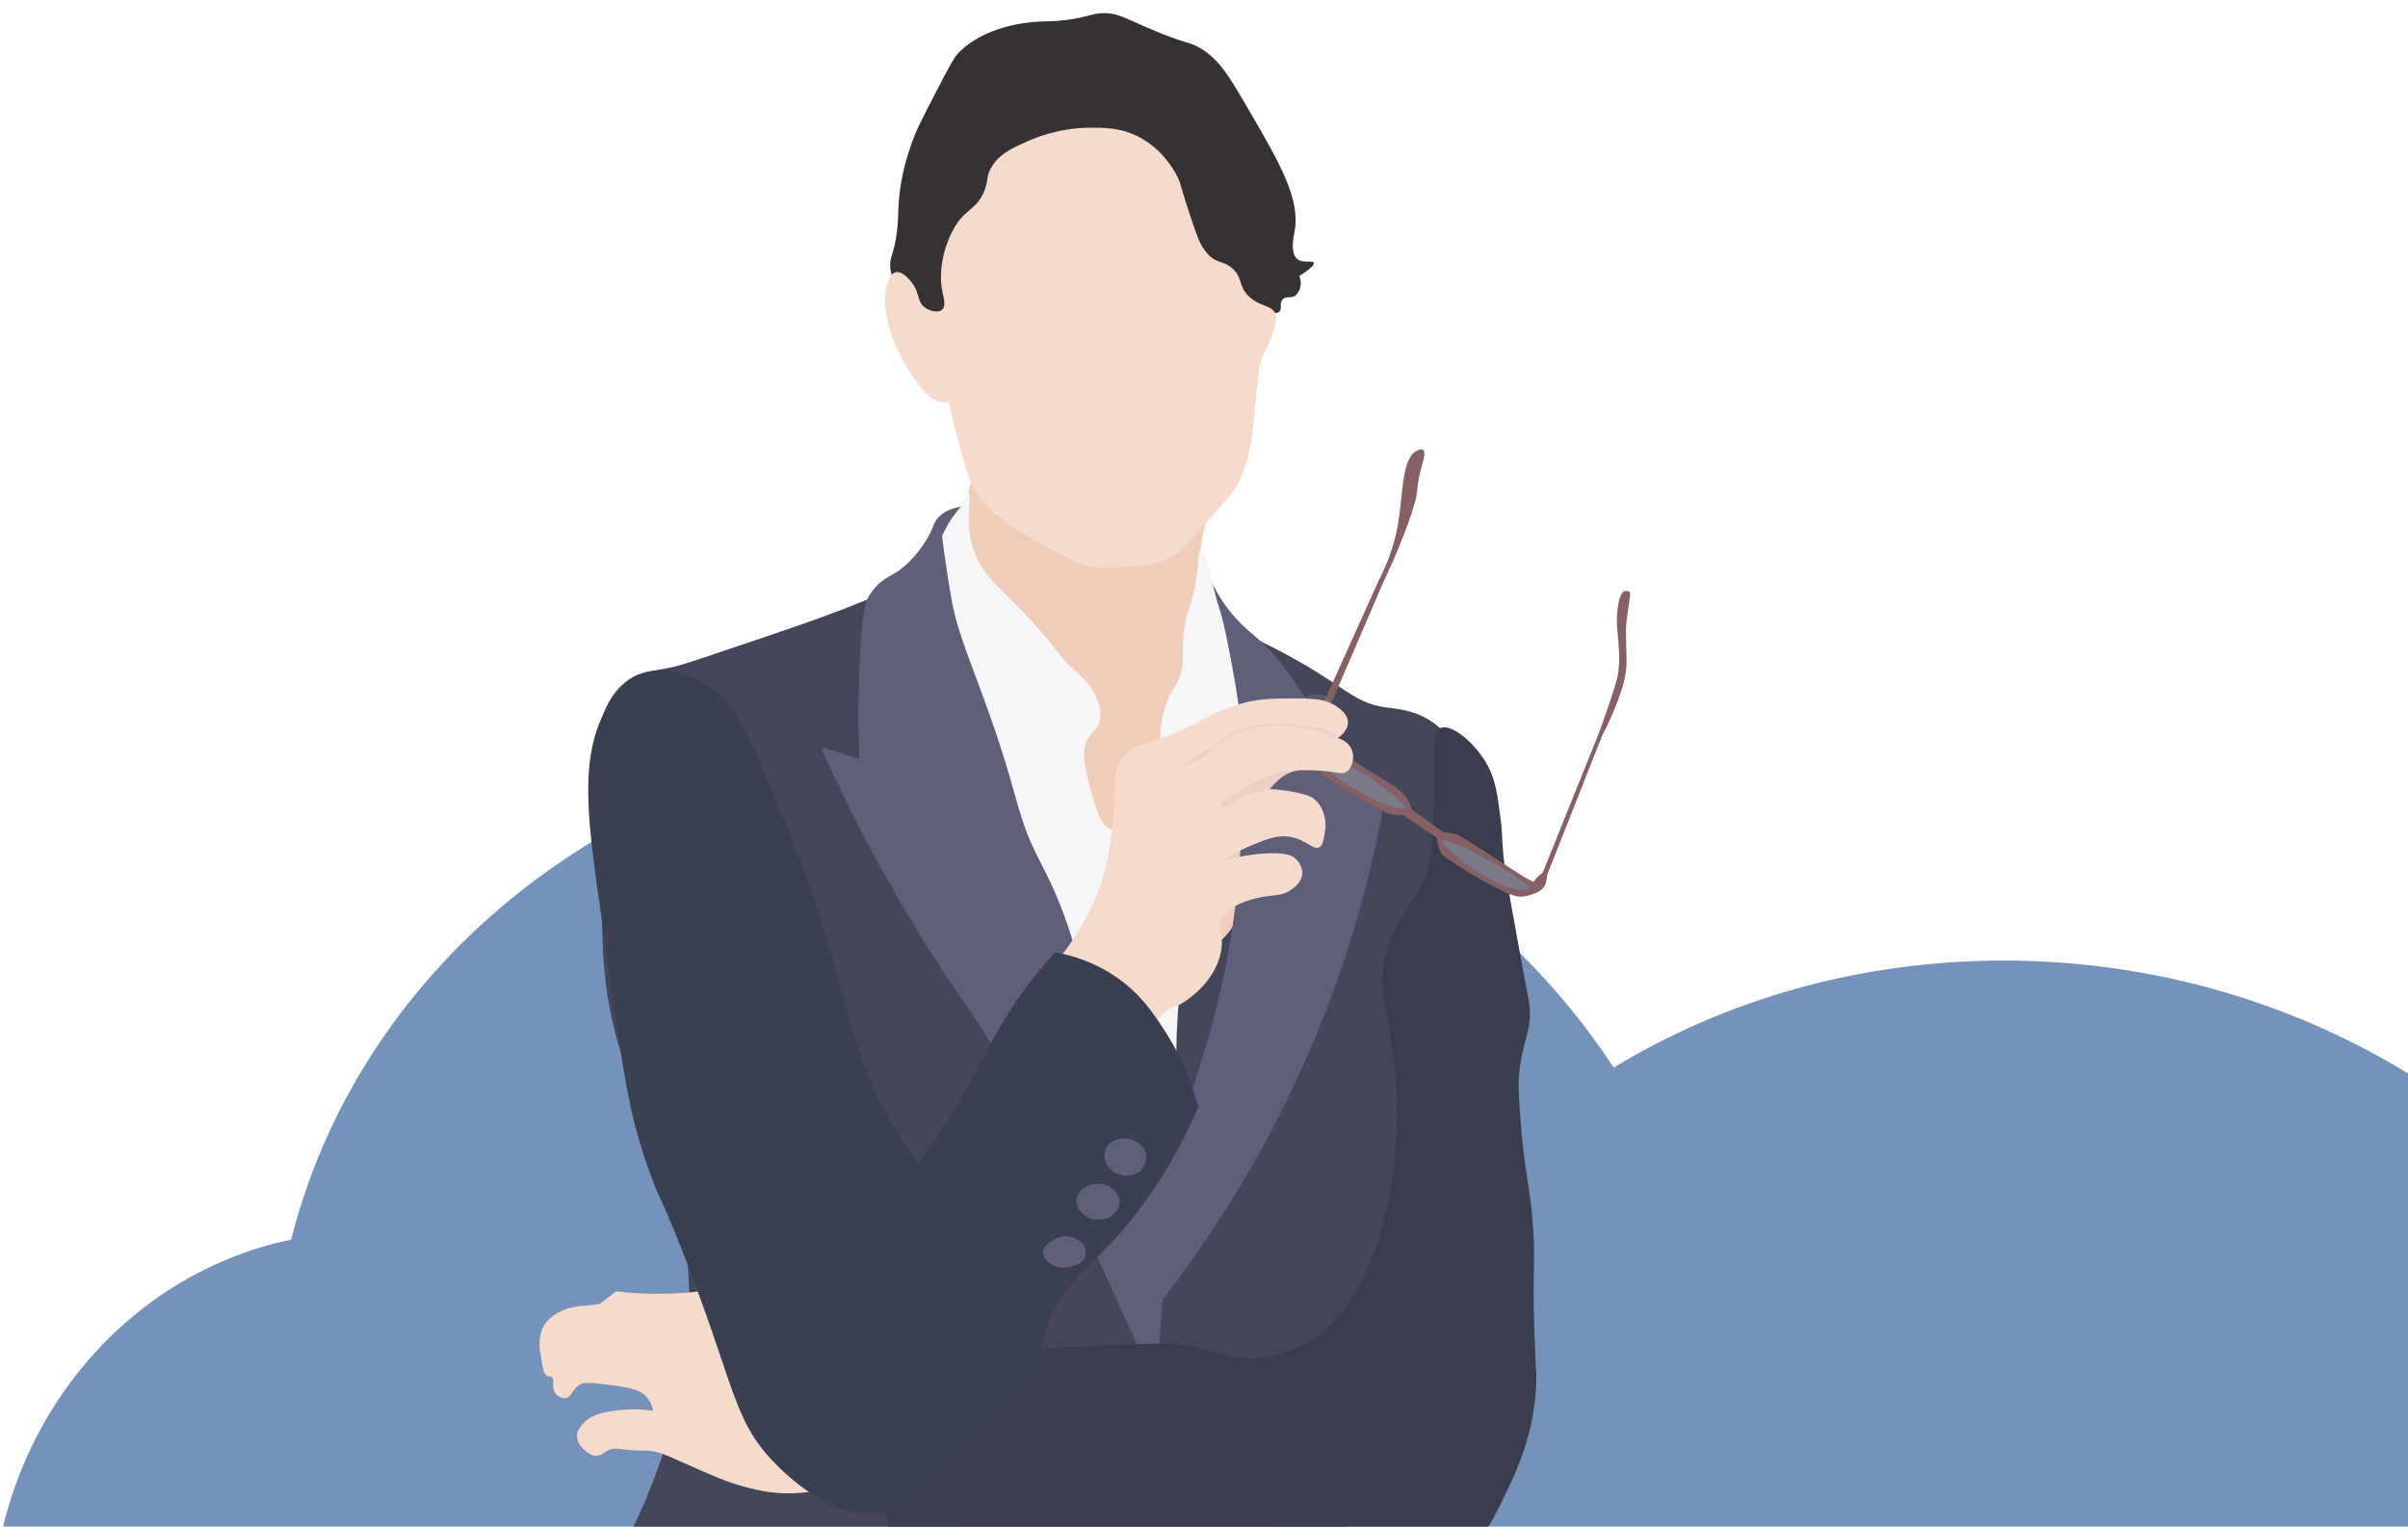 <?xml version="1.0" encoding="UTF-8" standalone="no"?>
<!-- Created with Inkscape (http://www.inkscape.org/) -->

<svg
   xmlns:dc="http://purl.org/dc/elements/1.1/"
   xmlns:cc="http://creativecommons.org/ns#"
   xmlns:rdf="http://www.w3.org/1999/02/22-rdf-syntax-ns#"
   xmlns:svg="http://www.w3.org/2000/svg"
   xmlns="http://www.w3.org/2000/svg"
   xmlns:xlink="http://www.w3.org/1999/xlink"
   xmlns:sodipodi="http://sodipodi.sourceforge.net/DTD/sodipodi-0.dtd"
   xmlns:inkscape="http://www.inkscape.org/namespaces/inkscape"
   width="325mm"
   height="206mm"
   viewBox="0 0 325 206"
   version="1.1"
   id="svg8"
   inkscape:version="0.92.5 (2060ec1f9f, 2020-04-08)"
   sodipodi:docname="iac_bank-employee_cta-price2.svg">
  <defs
     id="defs2">
    <clipPath
       id="SVGID_2_">
      <use
         height="100%"
         width="100%"
         y="0"
         x="0"
         xlink:href="#SVGID_1_"
         style="overflow:visible"
         id="use360" />
    </clipPath>
    <clipPath
       id="clipPath678">
      <use
         height="100%"
         width="100%"
         y="0"
         x="0"
         xlink:href="#SVGID_1_"
         style="overflow:visible"
         id="use676" />
    </clipPath>
    <clipPath
       id="clipPath682">
      <use
         height="100%"
         width="100%"
         y="0"
         x="0"
         xlink:href="#SVGID_1_"
         style="overflow:visible"
         id="use680" />
    </clipPath>
    <clipPath
       id="clipPath686">
      <use
         height="100%"
         width="100%"
         y="0"
         x="0"
         xlink:href="#SVGID_1_"
         style="overflow:visible"
         id="use684" />
    </clipPath>
    <clipPath
       id="clipPath690">
      <use
         height="100%"
         width="100%"
         y="0"
         x="0"
         xlink:href="#SVGID_1_"
         style="overflow:visible"
         id="use688" />
    </clipPath>
    <clipPath
       id="clipPath694">
      <use
         height="100%"
         width="100%"
         y="0"
         x="0"
         xlink:href="#SVGID_1_"
         style="overflow:visible"
         id="use692" />
    </clipPath>
    <clipPath
       id="clipPath698">
      <use
         height="100%"
         width="100%"
         y="0"
         x="0"
         xlink:href="#SVGID_1_"
         style="overflow:visible"
         id="use696" />
    </clipPath>
    <clipPath
       id="clipPath702">
      <use
         height="100%"
         width="100%"
         y="0"
         x="0"
         xlink:href="#SVGID_1_"
         style="overflow:visible"
         id="use700" />
    </clipPath>
    <clipPath
       id="clipPath706">
      <use
         height="100%"
         width="100%"
         y="0"
         x="0"
         xlink:href="#SVGID_1_"
         style="overflow:visible"
         id="use704" />
    </clipPath>
    <clipPath
       id="clipPath710">
      <use
         height="100%"
         width="100%"
         y="0"
         x="0"
         xlink:href="#SVGID_1_"
         style="overflow:visible"
         id="use708" />
    </clipPath>
    <clipPath
       id="clipPath714">
      <use
         height="100%"
         width="100%"
         y="0"
         x="0"
         xlink:href="#SVGID_1_"
         style="overflow:visible"
         id="use712" />
    </clipPath>
    <clipPath
       id="clipPath718">
      <use
         height="100%"
         width="100%"
         y="0"
         x="0"
         xlink:href="#SVGID_1_"
         style="overflow:visible"
         id="use716" />
    </clipPath>
    <clipPath
       id="clipPath722">
      <use
         height="100%"
         width="100%"
         y="0"
         x="0"
         xlink:href="#SVGID_1_"
         style="overflow:visible"
         id="use720" />
    </clipPath>
    <clipPath
       id="clipPath726">
      <use
         height="100%"
         width="100%"
         y="0"
         x="0"
         xlink:href="#SVGID_1_"
         style="overflow:visible"
         id="use724" />
    </clipPath>
    <clipPath
       id="clipPath730">
      <use
         height="100%"
         width="100%"
         y="0"
         x="0"
         xlink:href="#SVGID_1_"
         style="overflow:visible"
         id="use728" />
    </clipPath>
    <clipPath
       id="clipPath734">
      <use
         height="100%"
         width="100%"
         y="0"
         x="0"
         xlink:href="#SVGID_1_"
         style="overflow:visible"
         id="use732" />
    </clipPath>
    <clipPath
       id="clipPath738">
      <use
         height="100%"
         width="100%"
         y="0"
         x="0"
         xlink:href="#SVGID_1_"
         style="overflow:visible"
         id="use736" />
    </clipPath>
    <clipPath
       id="clipPath742">
      <use
         height="100%"
         width="100%"
         y="0"
         x="0"
         xlink:href="#SVGID_1_"
         style="overflow:visible"
         id="use740" />
    </clipPath>
    <clipPath
       id="clipPath746">
      <use
         height="100%"
         width="100%"
         y="0"
         x="0"
         xlink:href="#SVGID_1_"
         style="overflow:visible"
         id="use744" />
    </clipPath>
    <clipPath
       id="clipPath750">
      <use
         height="100%"
         width="100%"
         y="0"
         x="0"
         xlink:href="#SVGID_1_"
         style="overflow:visible"
         id="use748" />
    </clipPath>
    <clipPath
       id="clipPath754">
      <use
         height="100%"
         width="100%"
         y="0"
         x="0"
         xlink:href="#SVGID_1_"
         style="overflow:visible"
         id="use752" />
    </clipPath>
    <clipPath
       id="clipPath758">
      <use
         height="100%"
         width="100%"
         y="0"
         x="0"
         xlink:href="#SVGID_1_"
         style="overflow:visible"
         id="use756" />
    </clipPath>
    <clipPath
       id="clipPath762">
      <use
         height="100%"
         width="100%"
         y="0"
         x="0"
         xlink:href="#SVGID_1_"
         style="overflow:visible"
         id="use760" />
    </clipPath>
    <clipPath
       id="clipPath766">
      <use
         height="100%"
         width="100%"
         y="0"
         x="0"
         xlink:href="#SVGID_1_"
         style="overflow:visible"
         id="use764" />
    </clipPath>
    <clipPath
       id="clipPath770">
      <use
         height="100%"
         width="100%"
         y="0"
         x="0"
         xlink:href="#SVGID_1_"
         style="overflow:visible"
         id="use768" />
    </clipPath>
    <clipPath
       id="clipPath774">
      <use
         height="100%"
         width="100%"
         y="0"
         x="0"
         xlink:href="#SVGID_1_"
         style="overflow:visible"
         id="use772" />
    </clipPath>
    <clipPath
       id="clipPath778">
      <use
         height="100%"
         width="100%"
         y="0"
         x="0"
         xlink:href="#SVGID_1_"
         style="overflow:visible"
         id="use776" />
    </clipPath>
    <clipPath
       id="clipPath782">
      <use
         height="100%"
         width="100%"
         y="0"
         x="0"
         xlink:href="#SVGID_1_"
         style="overflow:visible"
         id="use780" />
    </clipPath>
    <clipPath
       id="clipPath786">
      <use
         height="100%"
         width="100%"
         y="0"
         x="0"
         xlink:href="#SVGID_1_"
         style="overflow:visible"
         id="use784" />
    </clipPath>
    <clipPath
       id="clipPath790">
      <use
         height="100%"
         width="100%"
         y="0"
         x="0"
         xlink:href="#SVGID_1_"
         style="overflow:visible"
         id="use788" />
    </clipPath>
    <clipPath
       id="clipPath794">
      <use
         height="100%"
         width="100%"
         y="0"
         x="0"
         xlink:href="#SVGID_1_"
         style="overflow:visible"
         id="use792" />
    </clipPath>
    <clipPath
       id="clipPath798">
      <use
         height="100%"
         width="100%"
         y="0"
         x="0"
         xlink:href="#SVGID_1_"
         style="overflow:visible"
         id="use796" />
    </clipPath>
    <clipPath
       id="clipPath802">
      <use
         height="100%"
         width="100%"
         y="0"
         x="0"
         xlink:href="#SVGID_1_"
         style="overflow:visible"
         id="use800" />
    </clipPath>
    <clipPath
       id="clipPath806">
      <use
         height="100%"
         width="100%"
         y="0"
         x="0"
         xlink:href="#SVGID_1_"
         style="overflow:visible"
         id="use804" />
    </clipPath>
    <clipPath
       id="clipPath810">
      <use
         height="100%"
         width="100%"
         y="0"
         x="0"
         xlink:href="#SVGID_1_"
         style="overflow:visible"
         id="use808" />
    </clipPath>
    <clipPath
       id="clipPath814">
      <use
         height="100%"
         width="100%"
         y="0"
         x="0"
         xlink:href="#SVGID_1_"
         style="overflow:visible"
         id="use812" />
    </clipPath>
    <clipPath
       id="clipPath818">
      <use
         height="100%"
         width="100%"
         y="0"
         x="0"
         xlink:href="#SVGID_1_"
         style="overflow:visible"
         id="use816" />
    </clipPath>
    <clipPath
       id="clipPath822">
      <use
         height="100%"
         width="100%"
         y="0"
         x="0"
         xlink:href="#SVGID_1_"
         style="overflow:visible"
         id="use820" />
    </clipPath>
    <clipPath
       id="clipPath826">
      <use
         height="100%"
         width="100%"
         y="0"
         x="0"
         xlink:href="#SVGID_1_"
         style="overflow:visible"
         id="use824" />
    </clipPath>
    <clipPath
       id="clipPath830">
      <use
         height="100%"
         width="100%"
         y="0"
         x="0"
         xlink:href="#SVGID_1_"
         style="overflow:visible"
         id="use828" />
    </clipPath>
    <clipPath
       id="clipPath834">
      <use
         height="100%"
         width="100%"
         y="0"
         x="0"
         xlink:href="#SVGID_1_"
         style="overflow:visible"
         id="use832" />
    </clipPath>
    <clipPath
       id="clipPath838">
      <use
         height="100%"
         width="100%"
         y="0"
         x="0"
         xlink:href="#SVGID_1_"
         style="overflow:visible"
         id="use836" />
    </clipPath>
    <clipPath
       id="clipPath842">
      <use
         height="100%"
         width="100%"
         y="0"
         x="0"
         xlink:href="#SVGID_1_"
         style="overflow:visible"
         id="use840" />
    </clipPath>
    <clipPath
       id="clipPath846">
      <use
         height="100%"
         width="100%"
         y="0"
         x="0"
         xlink:href="#SVGID_1_"
         style="overflow:visible"
         id="use844" />
    </clipPath>
    <clipPath
       id="clipPath850">
      <use
         height="100%"
         width="100%"
         y="0"
         x="0"
         xlink:href="#SVGID_1_"
         style="overflow:visible"
         id="use848" />
    </clipPath>
    <clipPath
       id="clipPath854">
      <use
         height="100%"
         width="100%"
         y="0"
         x="0"
         xlink:href="#SVGID_1_"
         style="overflow:visible"
         id="use852" />
    </clipPath>
    <clipPath
       id="clipPath858">
      <use
         height="100%"
         width="100%"
         y="0"
         x="0"
         xlink:href="#SVGID_1_"
         style="overflow:visible"
         id="use856" />
    </clipPath>
    <clipPath
       id="clipPath862">
      <use
         height="100%"
         width="100%"
         y="0"
         x="0"
         xlink:href="#SVGID_1_"
         style="overflow:visible"
         id="use860" />
    </clipPath>
    <clipPath
       id="clipPath866">
      <use
         height="100%"
         width="100%"
         y="0"
         x="0"
         xlink:href="#SVGID_1_"
         style="overflow:visible"
         id="use864" />
    </clipPath>
    <clipPath
       id="clipPath870">
      <use
         height="100%"
         width="100%"
         y="0"
         x="0"
         xlink:href="#SVGID_1_"
         style="overflow:visible"
         id="use868" />
    </clipPath>
    <clipPath
       id="clipPath874">
      <use
         height="100%"
         width="100%"
         y="0"
         x="0"
         xlink:href="#SVGID_1_"
         style="overflow:visible"
         id="use872" />
    </clipPath>
    <clipPath
       id="clipPath878">
      <use
         height="100%"
         width="100%"
         y="0"
         x="0"
         xlink:href="#SVGID_1_"
         style="overflow:visible"
         id="use876" />
    </clipPath>
    <clipPath
       id="clipPath882">
      <use
         height="100%"
         width="100%"
         y="0"
         x="0"
         xlink:href="#SVGID_1_"
         style="overflow:visible"
         id="use880" />
    </clipPath>
    <clipPath
       id="clipPath886">
      <use
         height="100%"
         width="100%"
         y="0"
         x="0"
         xlink:href="#SVGID_1_"
         style="overflow:visible"
         id="use884" />
    </clipPath>
    <clipPath
       id="clipPath890">
      <use
         height="100%"
         width="100%"
         y="0"
         x="0"
         xlink:href="#SVGID_1_"
         style="overflow:visible"
         id="use888" />
    </clipPath>
    <clipPath
       id="clipPath894">
      <use
         height="100%"
         width="100%"
         y="0"
         x="0"
         xlink:href="#SVGID_1_"
         style="overflow:visible"
         id="use892" />
    </clipPath>
    <clipPath
       id="clipPath898">
      <use
         height="100%"
         width="100%"
         y="0"
         x="0"
         xlink:href="#SVGID_1_"
         style="overflow:visible"
         id="use896" />
    </clipPath>
    <clipPath
       id="clipPath902">
      <use
         height="100%"
         width="100%"
         y="0"
         x="0"
         xlink:href="#SVGID_1_"
         style="overflow:visible"
         id="use900" />
    </clipPath>
    <clipPath
       id="clipPath906">
      <use
         height="100%"
         width="100%"
         y="0"
         x="0"
         xlink:href="#SVGID_1_"
         style="overflow:visible"
         id="use904" />
    </clipPath>
    <clipPath
       id="clipPath910">
      <use
         height="100%"
         width="100%"
         y="0"
         x="0"
         xlink:href="#SVGID_1_"
         style="overflow:visible"
         id="use908" />
    </clipPath>
    <clipPath
       id="clipPath914">
      <use
         height="100%"
         width="100%"
         y="0"
         x="0"
         xlink:href="#SVGID_1_"
         style="overflow:visible"
         id="use912" />
    </clipPath>
    <clipPath
       id="clipPath918">
      <use
         height="100%"
         width="100%"
         y="0"
         x="0"
         xlink:href="#SVGID_1_"
         style="overflow:visible"
         id="use916" />
    </clipPath>
    <clipPath
       id="clipPath922">
      <use
         height="100%"
         width="100%"
         y="0"
         x="0"
         xlink:href="#SVGID_1_"
         style="overflow:visible"
         id="use920" />
    </clipPath>
    <clipPath
       id="clipPath926">
      <use
         height="100%"
         width="100%"
         y="0"
         x="0"
         xlink:href="#SVGID_1_"
         style="overflow:visible"
         id="use924" />
    </clipPath>
    <clipPath
       id="clipPath930">
      <use
         height="100%"
         width="100%"
         y="0"
         x="0"
         xlink:href="#SVGID_1_"
         style="overflow:visible"
         id="use928" />
    </clipPath>
    <clipPath
       id="clipPath934">
      <use
         height="100%"
         width="100%"
         y="0"
         x="0"
         xlink:href="#SVGID_1_"
         style="overflow:visible"
         id="use932" />
    </clipPath>
    <clipPath
       id="clipPath938">
      <use
         height="100%"
         width="100%"
         y="0"
         x="0"
         xlink:href="#SVGID_1_"
         style="overflow:visible"
         id="use936" />
    </clipPath>
    <clipPath
       id="clipPath942">
      <use
         height="100%"
         width="100%"
         y="0"
         x="0"
         xlink:href="#SVGID_1_"
         style="overflow:visible"
         id="use940" />
    </clipPath>
    <clipPath
       id="clipPath946">
      <use
         height="100%"
         width="100%"
         y="0"
         x="0"
         xlink:href="#SVGID_1_"
         style="overflow:visible"
         id="use944" />
    </clipPath>
    <clipPath
       id="clipPath950">
      <use
         height="100%"
         width="100%"
         y="0"
         x="0"
         xlink:href="#SVGID_1_"
         style="overflow:visible"
         id="use948" />
    </clipPath>
    <clipPath
       id="clipPath954">
      <use
         height="100%"
         width="100%"
         y="0"
         x="0"
         xlink:href="#SVGID_1_"
         style="overflow:visible"
         id="use952" />
    </clipPath>
    <clipPath
       id="clipPath958">
      <use
         height="100%"
         width="100%"
         y="0"
         x="0"
         xlink:href="#SVGID_1_"
         style="overflow:visible"
         id="use956" />
    </clipPath>
    <clipPath
       id="clipPath962">
      <use
         height="100%"
         width="100%"
         y="0"
         x="0"
         xlink:href="#SVGID_1_"
         style="overflow:visible"
         id="use960" />
    </clipPath>
    <clipPath
       id="clipPath966">
      <use
         height="100%"
         width="100%"
         y="0"
         x="0"
         xlink:href="#SVGID_1_"
         style="overflow:visible"
         id="use964" />
    </clipPath>
    <clipPath
       id="clipPath970">
      <use
         height="100%"
         width="100%"
         y="0"
         x="0"
         xlink:href="#SVGID_1_"
         style="overflow:visible"
         id="use968" />
    </clipPath>
    <clipPath
       id="clipPath974">
      <use
         height="100%"
         width="100%"
         y="0"
         x="0"
         xlink:href="#SVGID_1_"
         style="overflow:visible"
         id="use972" />
    </clipPath>
    <clipPath
       id="clipPath978">
      <use
         height="100%"
         width="100%"
         y="0"
         x="0"
         xlink:href="#SVGID_1_"
         style="overflow:visible"
         id="use976" />
    </clipPath>
    <clipPath
       id="clipPath982">
      <use
         height="100%"
         width="100%"
         y="0"
         x="0"
         xlink:href="#SVGID_1_"
         style="overflow:visible"
         id="use980" />
    </clipPath>
    <clipPath
       id="clipPath986">
      <use
         height="100%"
         width="100%"
         y="0"
         x="0"
         xlink:href="#SVGID_1_"
         style="overflow:visible"
         id="use984" />
    </clipPath>
    <clipPath
       id="clipPath990">
      <use
         height="100%"
         width="100%"
         y="0"
         x="0"
         xlink:href="#SVGID_1_"
         style="overflow:visible"
         id="use988" />
    </clipPath>
    <clipPath
       id="clipPath994">
      <use
         height="100%"
         width="100%"
         y="0"
         x="0"
         xlink:href="#SVGID_1_"
         style="overflow:visible"
         id="use992" />
    </clipPath>
    <clipPath
       id="clipPath998">
      <use
         height="100%"
         width="100%"
         y="0"
         x="0"
         xlink:href="#SVGID_1_"
         style="overflow:visible"
         id="use996" />
    </clipPath>
    <clipPath
       id="clipPath1002">
      <use
         height="100%"
         width="100%"
         y="0"
         x="0"
         xlink:href="#SVGID_1_"
         style="overflow:visible"
         id="use1000" />
    </clipPath>
    <clipPath
       id="clipPath1006">
      <use
         height="100%"
         width="100%"
         y="0"
         x="0"
         xlink:href="#SVGID_1_"
         style="overflow:visible"
         id="use1004" />
    </clipPath>
    <clipPath
       id="clipPath1010">
      <use
         height="100%"
         width="100%"
         y="0"
         x="0"
         xlink:href="#SVGID_1_"
         style="overflow:visible"
         id="use1008" />
    </clipPath>
    <clipPath
       id="clipPath1014">
      <use
         height="100%"
         width="100%"
         y="0"
         x="0"
         xlink:href="#SVGID_1_"
         style="overflow:visible"
         id="use1012" />
    </clipPath>
    <clipPath
       id="clipPath1018">
      <use
         height="100%"
         width="100%"
         y="0"
         x="0"
         xlink:href="#SVGID_1_"
         style="overflow:visible"
         id="use1016" />
    </clipPath>
    <clipPath
       id="clipPath1022">
      <use
         height="100%"
         width="100%"
         y="0"
         x="0"
         xlink:href="#SVGID_1_"
         style="overflow:visible"
         id="use1020" />
    </clipPath>
    <clipPath
       id="clipPath1026">
      <use
         height="100%"
         width="100%"
         y="0"
         x="0"
         xlink:href="#SVGID_1_"
         style="overflow:visible"
         id="use1024" />
    </clipPath>
    <clipPath
       id="clipPath1030">
      <use
         height="100%"
         width="100%"
         y="0"
         x="0"
         xlink:href="#SVGID_1_"
         style="overflow:visible"
         id="use1028" />
    </clipPath>
    <clipPath
       id="clipPath1034">
      <use
         height="100%"
         width="100%"
         y="0"
         x="0"
         xlink:href="#SVGID_1_"
         style="overflow:visible"
         id="use1032" />
    </clipPath>
    <clipPath
       id="clipPath1038">
      <use
         height="100%"
         width="100%"
         y="0"
         x="0"
         xlink:href="#SVGID_1_"
         style="overflow:visible"
         id="use1036" />
    </clipPath>
    <clipPath
       id="clipPath1042">
      <use
         height="100%"
         width="100%"
         y="0"
         x="0"
         xlink:href="#SVGID_1_"
         style="overflow:visible"
         id="use1040" />
    </clipPath>
    <clipPath
       id="clipPath1046">
      <use
         height="100%"
         width="100%"
         y="0"
         x="0"
         xlink:href="#SVGID_1_"
         style="overflow:visible"
         id="use1044" />
    </clipPath>
    <clipPath
       id="clipPath1050">
      <use
         height="100%"
         width="100%"
         y="0"
         x="0"
         xlink:href="#SVGID_1_"
         style="overflow:visible"
         id="use1048" />
    </clipPath>
    <clipPath
       id="clipPath1054">
      <use
         height="100%"
         width="100%"
         y="0"
         x="0"
         xlink:href="#SVGID_1_"
         style="overflow:visible"
         id="use1052" />
    </clipPath>
    <clipPath
       id="clipPath1058">
      <use
         height="100%"
         width="100%"
         y="0"
         x="0"
         xlink:href="#SVGID_1_"
         style="overflow:visible"
         id="use1056" />
    </clipPath>
    <clipPath
       id="clipPath1062">
      <use
         height="100%"
         width="100%"
         y="0"
         x="0"
         xlink:href="#SVGID_1_"
         style="overflow:visible"
         id="use1060" />
    </clipPath>
    <clipPath
       id="clipPath1066">
      <use
         height="100%"
         width="100%"
         y="0"
         x="0"
         xlink:href="#SVGID_1_"
         style="overflow:visible"
         id="use1064" />
    </clipPath>
    <clipPath
       id="clipPath1070">
      <use
         height="100%"
         width="100%"
         y="0"
         x="0"
         xlink:href="#SVGID_1_"
         style="overflow:visible"
         id="use1068" />
    </clipPath>
    <rect
       y="0"
       x="0"
       id="SVGID_1_"
       width="1443"
       height="315.173" />
    <clipPath
       id="SVGID_2_-3">
      <use
         xlink:href="#SVGID_1_-3"
         style="overflow:visible"
         id="use360-6"
         x="0"
         y="0"
         width="100%"
         height="100%" />
    </clipPath>
    <clipPath
       id="clipPath1973">
      <use
         xlink:href="#SVGID_1_-3"
         style="overflow:visible"
         id="use1971"
         x="0"
         y="0"
         width="100%"
         height="100%" />
    </clipPath>
    <clipPath
       id="clipPath1977">
      <use
         xlink:href="#SVGID_1_-3"
         style="overflow:visible"
         id="use1975"
         x="0"
         y="0"
         width="100%"
         height="100%" />
    </clipPath>
    <clipPath
       id="clipPath1981">
      <use
         xlink:href="#SVGID_1_-3"
         style="overflow:visible"
         id="use1979"
         x="0"
         y="0"
         width="100%"
         height="100%" />
    </clipPath>
    <clipPath
       id="clipPath1985">
      <use
         xlink:href="#SVGID_1_-3"
         style="overflow:visible"
         id="use1983"
         x="0"
         y="0"
         width="100%"
         height="100%" />
    </clipPath>
    <clipPath
       id="clipPath1989">
      <use
         xlink:href="#SVGID_1_-3"
         style="overflow:visible"
         id="use1987"
         x="0"
         y="0"
         width="100%"
         height="100%" />
    </clipPath>
    <clipPath
       id="clipPath1993">
      <use
         xlink:href="#SVGID_1_-3"
         style="overflow:visible"
         id="use1991"
         x="0"
         y="0"
         width="100%"
         height="100%" />
    </clipPath>
    <clipPath
       id="clipPath1997">
      <use
         xlink:href="#SVGID_1_-3"
         style="overflow:visible"
         id="use1995"
         x="0"
         y="0"
         width="100%"
         height="100%" />
    </clipPath>
    <clipPath
       id="clipPath2001">
      <use
         xlink:href="#SVGID_1_-3"
         style="overflow:visible"
         id="use1999"
         x="0"
         y="0"
         width="100%"
         height="100%" />
    </clipPath>
    <clipPath
       id="clipPath2005">
      <use
         xlink:href="#SVGID_1_-3"
         style="overflow:visible"
         id="use2003"
         x="0"
         y="0"
         width="100%"
         height="100%" />
    </clipPath>
    <clipPath
       id="clipPath2009">
      <use
         xlink:href="#SVGID_1_-3"
         style="overflow:visible"
         id="use2007"
         x="0"
         y="0"
         width="100%"
         height="100%" />
    </clipPath>
    <clipPath
       id="clipPath2013">
      <use
         xlink:href="#SVGID_1_-3"
         style="overflow:visible"
         id="use2011"
         x="0"
         y="0"
         width="100%"
         height="100%" />
    </clipPath>
    <clipPath
       id="clipPath2017">
      <use
         xlink:href="#SVGID_1_-3"
         style="overflow:visible"
         id="use2015"
         x="0"
         y="0"
         width="100%"
         height="100%" />
    </clipPath>
    <clipPath
       id="clipPath2021">
      <use
         xlink:href="#SVGID_1_-3"
         style="overflow:visible"
         id="use2019"
         x="0"
         y="0"
         width="100%"
         height="100%" />
    </clipPath>
    <clipPath
       id="clipPath2025">
      <use
         xlink:href="#SVGID_1_-3"
         style="overflow:visible"
         id="use2023"
         x="0"
         y="0"
         width="100%"
         height="100%" />
    </clipPath>
    <clipPath
       id="clipPath2029">
      <use
         xlink:href="#SVGID_1_-3"
         style="overflow:visible"
         id="use2027"
         x="0"
         y="0"
         width="100%"
         height="100%" />
    </clipPath>
    <clipPath
       id="clipPath2033">
      <use
         xlink:href="#SVGID_1_-3"
         style="overflow:visible"
         id="use2031"
         x="0"
         y="0"
         width="100%"
         height="100%" />
    </clipPath>
    <clipPath
       id="clipPath2037">
      <use
         xlink:href="#SVGID_1_-3"
         style="overflow:visible"
         id="use2035"
         x="0"
         y="0"
         width="100%"
         height="100%" />
    </clipPath>
    <clipPath
       id="clipPath2041">
      <use
         xlink:href="#SVGID_1_-3"
         style="overflow:visible"
         id="use2039"
         x="0"
         y="0"
         width="100%"
         height="100%" />
    </clipPath>
    <clipPath
       id="clipPath2045">
      <use
         xlink:href="#SVGID_1_-3"
         style="overflow:visible"
         id="use2043"
         x="0"
         y="0"
         width="100%"
         height="100%" />
    </clipPath>
    <clipPath
       id="clipPath2049">
      <use
         xlink:href="#SVGID_1_-3"
         style="overflow:visible"
         id="use2047"
         x="0"
         y="0"
         width="100%"
         height="100%" />
    </clipPath>
    <clipPath
       id="clipPath2053">
      <use
         xlink:href="#SVGID_1_-3"
         style="overflow:visible"
         id="use2051"
         x="0"
         y="0"
         width="100%"
         height="100%" />
    </clipPath>
    <clipPath
       id="clipPath2057">
      <use
         xlink:href="#SVGID_1_-3"
         style="overflow:visible"
         id="use2055"
         x="0"
         y="0"
         width="100%"
         height="100%" />
    </clipPath>
    <clipPath
       id="clipPath2061">
      <use
         xlink:href="#SVGID_1_-3"
         style="overflow:visible"
         id="use2059"
         x="0"
         y="0"
         width="100%"
         height="100%" />
    </clipPath>
    <clipPath
       id="clipPath2065">
      <use
         xlink:href="#SVGID_1_-3"
         style="overflow:visible"
         id="use2063"
         x="0"
         y="0"
         width="100%"
         height="100%" />
    </clipPath>
    <clipPath
       id="clipPath2069">
      <use
         xlink:href="#SVGID_1_-3"
         style="overflow:visible"
         id="use2067"
         x="0"
         y="0"
         width="100%"
         height="100%" />
    </clipPath>
    <clipPath
       id="clipPath2073">
      <use
         xlink:href="#SVGID_1_-3"
         style="overflow:visible"
         id="use2071"
         x="0"
         y="0"
         width="100%"
         height="100%" />
    </clipPath>
    <clipPath
       id="clipPath2077">
      <use
         xlink:href="#SVGID_1_-3"
         style="overflow:visible"
         id="use2075"
         x="0"
         y="0"
         width="100%"
         height="100%" />
    </clipPath>
    <clipPath
       id="clipPath2081">
      <use
         xlink:href="#SVGID_1_-3"
         style="overflow:visible"
         id="use2079"
         x="0"
         y="0"
         width="100%"
         height="100%" />
    </clipPath>
    <clipPath
       id="clipPath2085">
      <use
         xlink:href="#SVGID_1_-3"
         style="overflow:visible"
         id="use2083"
         x="0"
         y="0"
         width="100%"
         height="100%" />
    </clipPath>
    <clipPath
       id="clipPath2089">
      <use
         xlink:href="#SVGID_1_-3"
         style="overflow:visible"
         id="use2087"
         x="0"
         y="0"
         width="100%"
         height="100%" />
    </clipPath>
    <clipPath
       id="clipPath2093">
      <use
         xlink:href="#SVGID_1_-3"
         style="overflow:visible"
         id="use2091"
         x="0"
         y="0"
         width="100%"
         height="100%" />
    </clipPath>
    <clipPath
       id="clipPath2097">
      <use
         xlink:href="#SVGID_1_-3"
         style="overflow:visible"
         id="use2095"
         x="0"
         y="0"
         width="100%"
         height="100%" />
    </clipPath>
    <clipPath
       id="clipPath2101">
      <use
         xlink:href="#SVGID_1_-3"
         style="overflow:visible"
         id="use2099"
         x="0"
         y="0"
         width="100%"
         height="100%" />
    </clipPath>
    <clipPath
       id="clipPath2105">
      <use
         xlink:href="#SVGID_1_-3"
         style="overflow:visible"
         id="use2103"
         x="0"
         y="0"
         width="100%"
         height="100%" />
    </clipPath>
    <clipPath
       id="clipPath2109">
      <use
         xlink:href="#SVGID_1_-3"
         style="overflow:visible"
         id="use2107"
         x="0"
         y="0"
         width="100%"
         height="100%" />
    </clipPath>
    <clipPath
       id="clipPath2113">
      <use
         xlink:href="#SVGID_1_-3"
         style="overflow:visible"
         id="use2111"
         x="0"
         y="0"
         width="100%"
         height="100%" />
    </clipPath>
    <clipPath
       id="clipPath2117">
      <use
         xlink:href="#SVGID_1_-3"
         style="overflow:visible"
         id="use2115"
         x="0"
         y="0"
         width="100%"
         height="100%" />
    </clipPath>
    <clipPath
       id="clipPath2121">
      <use
         xlink:href="#SVGID_1_-3"
         style="overflow:visible"
         id="use2119"
         x="0"
         y="0"
         width="100%"
         height="100%" />
    </clipPath>
    <clipPath
       id="clipPath2125">
      <use
         xlink:href="#SVGID_1_-3"
         style="overflow:visible"
         id="use2123"
         x="0"
         y="0"
         width="100%"
         height="100%" />
    </clipPath>
    <clipPath
       id="clipPath2129">
      <use
         xlink:href="#SVGID_1_-3"
         style="overflow:visible"
         id="use2127"
         x="0"
         y="0"
         width="100%"
         height="100%" />
    </clipPath>
    <clipPath
       id="clipPath2133">
      <use
         xlink:href="#SVGID_1_-3"
         style="overflow:visible"
         id="use2131"
         x="0"
         y="0"
         width="100%"
         height="100%" />
    </clipPath>
    <clipPath
       id="clipPath2137">
      <use
         xlink:href="#SVGID_1_-3"
         style="overflow:visible"
         id="use2135"
         x="0"
         y="0"
         width="100%"
         height="100%" />
    </clipPath>
    <clipPath
       id="clipPath2141">
      <use
         xlink:href="#SVGID_1_-3"
         style="overflow:visible"
         id="use2139"
         x="0"
         y="0"
         width="100%"
         height="100%" />
    </clipPath>
    <clipPath
       id="clipPath2145">
      <use
         xlink:href="#SVGID_1_-3"
         style="overflow:visible"
         id="use2143"
         x="0"
         y="0"
         width="100%"
         height="100%" />
    </clipPath>
    <clipPath
       id="clipPath2149">
      <use
         xlink:href="#SVGID_1_-3"
         style="overflow:visible"
         id="use2147"
         x="0"
         y="0"
         width="100%"
         height="100%" />
    </clipPath>
    <clipPath
       id="clipPath2153">
      <use
         xlink:href="#SVGID_1_-3"
         style="overflow:visible"
         id="use2151"
         x="0"
         y="0"
         width="100%"
         height="100%" />
    </clipPath>
    <clipPath
       id="clipPath2157">
      <use
         xlink:href="#SVGID_1_-3"
         style="overflow:visible"
         id="use2155"
         x="0"
         y="0"
         width="100%"
         height="100%" />
    </clipPath>
    <clipPath
       id="clipPath2161">
      <use
         xlink:href="#SVGID_1_-3"
         style="overflow:visible"
         id="use2159"
         x="0"
         y="0"
         width="100%"
         height="100%" />
    </clipPath>
    <clipPath
       id="clipPath2165">
      <use
         xlink:href="#SVGID_1_-3"
         style="overflow:visible"
         id="use2163"
         x="0"
         y="0"
         width="100%"
         height="100%" />
    </clipPath>
    <clipPath
       id="clipPath2169">
      <use
         xlink:href="#SVGID_1_-3"
         style="overflow:visible"
         id="use2167"
         x="0"
         y="0"
         width="100%"
         height="100%" />
    </clipPath>
    <clipPath
       id="clipPath2173">
      <use
         xlink:href="#SVGID_1_-3"
         style="overflow:visible"
         id="use2171"
         x="0"
         y="0"
         width="100%"
         height="100%" />
    </clipPath>
    <clipPath
       id="clipPath2177">
      <use
         xlink:href="#SVGID_1_-3"
         style="overflow:visible"
         id="use2175"
         x="0"
         y="0"
         width="100%"
         height="100%" />
    </clipPath>
    <clipPath
       id="clipPath2181">
      <use
         xlink:href="#SVGID_1_-3"
         style="overflow:visible"
         id="use2179"
         x="0"
         y="0"
         width="100%"
         height="100%" />
    </clipPath>
    <clipPath
       id="clipPath2185">
      <use
         xlink:href="#SVGID_1_-3"
         style="overflow:visible"
         id="use2183"
         x="0"
         y="0"
         width="100%"
         height="100%" />
    </clipPath>
    <clipPath
       id="clipPath2189">
      <use
         xlink:href="#SVGID_1_-3"
         style="overflow:visible"
         id="use2187"
         x="0"
         y="0"
         width="100%"
         height="100%" />
    </clipPath>
    <clipPath
       id="clipPath2193">
      <use
         xlink:href="#SVGID_1_-3"
         style="overflow:visible"
         id="use2191"
         x="0"
         y="0"
         width="100%"
         height="100%" />
    </clipPath>
    <clipPath
       id="clipPath2197">
      <use
         xlink:href="#SVGID_1_-3"
         style="overflow:visible"
         id="use2195"
         x="0"
         y="0"
         width="100%"
         height="100%" />
    </clipPath>
    <clipPath
       id="clipPath2201">
      <use
         xlink:href="#SVGID_1_-3"
         style="overflow:visible"
         id="use2199"
         x="0"
         y="0"
         width="100%"
         height="100%" />
    </clipPath>
    <clipPath
       id="clipPath2205">
      <use
         xlink:href="#SVGID_1_-3"
         style="overflow:visible"
         id="use2203"
         x="0"
         y="0"
         width="100%"
         height="100%" />
    </clipPath>
    <clipPath
       id="clipPath2209">
      <use
         xlink:href="#SVGID_1_-3"
         style="overflow:visible"
         id="use2207"
         x="0"
         y="0"
         width="100%"
         height="100%" />
    </clipPath>
    <clipPath
       id="clipPath2213">
      <use
         xlink:href="#SVGID_1_-3"
         style="overflow:visible"
         id="use2211"
         x="0"
         y="0"
         width="100%"
         height="100%" />
    </clipPath>
    <clipPath
       id="clipPath2217">
      <use
         xlink:href="#SVGID_1_-3"
         style="overflow:visible"
         id="use2215"
         x="0"
         y="0"
         width="100%"
         height="100%" />
    </clipPath>
    <clipPath
       id="clipPath2221">
      <use
         xlink:href="#SVGID_1_-3"
         style="overflow:visible"
         id="use2219"
         x="0"
         y="0"
         width="100%"
         height="100%" />
    </clipPath>
    <clipPath
       id="clipPath2225">
      <use
         xlink:href="#SVGID_1_-3"
         style="overflow:visible"
         id="use2223"
         x="0"
         y="0"
         width="100%"
         height="100%" />
    </clipPath>
    <clipPath
       id="clipPath2229">
      <use
         xlink:href="#SVGID_1_-3"
         style="overflow:visible"
         id="use2227"
         x="0"
         y="0"
         width="100%"
         height="100%" />
    </clipPath>
    <clipPath
       id="clipPath2233">
      <use
         xlink:href="#SVGID_1_-3"
         style="overflow:visible"
         id="use2231"
         x="0"
         y="0"
         width="100%"
         height="100%" />
    </clipPath>
    <clipPath
       id="clipPath2237">
      <use
         xlink:href="#SVGID_1_-3"
         style="overflow:visible"
         id="use2235"
         x="0"
         y="0"
         width="100%"
         height="100%" />
    </clipPath>
    <clipPath
       id="clipPath2241">
      <use
         xlink:href="#SVGID_1_-3"
         style="overflow:visible"
         id="use2239"
         x="0"
         y="0"
         width="100%"
         height="100%" />
    </clipPath>
    <clipPath
       id="clipPath2245">
      <use
         xlink:href="#SVGID_1_-3"
         style="overflow:visible"
         id="use2243"
         x="0"
         y="0"
         width="100%"
         height="100%" />
    </clipPath>
    <clipPath
       id="clipPath2249">
      <use
         xlink:href="#SVGID_1_-3"
         style="overflow:visible"
         id="use2247"
         x="0"
         y="0"
         width="100%"
         height="100%" />
    </clipPath>
    <clipPath
       id="clipPath2253">
      <use
         xlink:href="#SVGID_1_-3"
         style="overflow:visible"
         id="use2251"
         x="0"
         y="0"
         width="100%"
         height="100%" />
    </clipPath>
    <clipPath
       id="clipPath2257">
      <use
         xlink:href="#SVGID_1_-3"
         style="overflow:visible"
         id="use2255"
         x="0"
         y="0"
         width="100%"
         height="100%" />
    </clipPath>
    <clipPath
       id="clipPath2261">
      <use
         xlink:href="#SVGID_1_-3"
         style="overflow:visible"
         id="use2259"
         x="0"
         y="0"
         width="100%"
         height="100%" />
    </clipPath>
    <clipPath
       id="clipPath2265">
      <use
         xlink:href="#SVGID_1_-3"
         style="overflow:visible"
         id="use2263"
         x="0"
         y="0"
         width="100%"
         height="100%" />
    </clipPath>
    <clipPath
       id="clipPath2269">
      <use
         xlink:href="#SVGID_1_-3"
         style="overflow:visible"
         id="use2267"
         x="0"
         y="0"
         width="100%"
         height="100%" />
    </clipPath>
    <clipPath
       id="clipPath2273">
      <use
         xlink:href="#SVGID_1_-3"
         style="overflow:visible"
         id="use2271"
         x="0"
         y="0"
         width="100%"
         height="100%" />
    </clipPath>
    <clipPath
       id="clipPath2277">
      <use
         xlink:href="#SVGID_1_-3"
         style="overflow:visible"
         id="use2275"
         x="0"
         y="0"
         width="100%"
         height="100%" />
    </clipPath>
    <clipPath
       id="clipPath2281">
      <use
         xlink:href="#SVGID_1_-3"
         style="overflow:visible"
         id="use2279"
         x="0"
         y="0"
         width="100%"
         height="100%" />
    </clipPath>
    <clipPath
       id="clipPath2285">
      <use
         xlink:href="#SVGID_1_-3"
         style="overflow:visible"
         id="use2283"
         x="0"
         y="0"
         width="100%"
         height="100%" />
    </clipPath>
    <clipPath
       id="clipPath2289">
      <use
         xlink:href="#SVGID_1_-3"
         style="overflow:visible"
         id="use2287"
         x="0"
         y="0"
         width="100%"
         height="100%" />
    </clipPath>
    <clipPath
       id="clipPath2293">
      <use
         xlink:href="#SVGID_1_-3"
         style="overflow:visible"
         id="use2291"
         x="0"
         y="0"
         width="100%"
         height="100%" />
    </clipPath>
    <clipPath
       id="clipPath2297">
      <use
         xlink:href="#SVGID_1_-3"
         style="overflow:visible"
         id="use2295"
         x="0"
         y="0"
         width="100%"
         height="100%" />
    </clipPath>
    <clipPath
       id="clipPath2301">
      <use
         xlink:href="#SVGID_1_-3"
         style="overflow:visible"
         id="use2299"
         x="0"
         y="0"
         width="100%"
         height="100%" />
    </clipPath>
    <clipPath
       id="clipPath2305">
      <use
         xlink:href="#SVGID_1_-3"
         style="overflow:visible"
         id="use2303"
         x="0"
         y="0"
         width="100%"
         height="100%" />
    </clipPath>
    <clipPath
       id="clipPath2309">
      <use
         xlink:href="#SVGID_1_-3"
         style="overflow:visible"
         id="use2307"
         x="0"
         y="0"
         width="100%"
         height="100%" />
    </clipPath>
    <clipPath
       id="clipPath2313">
      <use
         xlink:href="#SVGID_1_-3"
         style="overflow:visible"
         id="use2311"
         x="0"
         y="0"
         width="100%"
         height="100%" />
    </clipPath>
    <clipPath
       id="clipPath2317">
      <use
         xlink:href="#SVGID_1_-3"
         style="overflow:visible"
         id="use2315"
         x="0"
         y="0"
         width="100%"
         height="100%" />
    </clipPath>
    <clipPath
       id="clipPath2321">
      <use
         xlink:href="#SVGID_1_-3"
         style="overflow:visible"
         id="use2319"
         x="0"
         y="0"
         width="100%"
         height="100%" />
    </clipPath>
    <clipPath
       id="clipPath2325">
      <use
         xlink:href="#SVGID_1_-3"
         style="overflow:visible"
         id="use2323"
         x="0"
         y="0"
         width="100%"
         height="100%" />
    </clipPath>
    <clipPath
       id="clipPath2329">
      <use
         xlink:href="#SVGID_1_-3"
         style="overflow:visible"
         id="use2327"
         x="0"
         y="0"
         width="100%"
         height="100%" />
    </clipPath>
    <clipPath
       id="clipPath2333">
      <use
         xlink:href="#SVGID_1_-3"
         style="overflow:visible"
         id="use2331"
         x="0"
         y="0"
         width="100%"
         height="100%" />
    </clipPath>
    <clipPath
       id="clipPath2337">
      <use
         xlink:href="#SVGID_1_-3"
         style="overflow:visible"
         id="use2335"
         x="0"
         y="0"
         width="100%"
         height="100%" />
    </clipPath>
    <clipPath
       id="clipPath2341">
      <use
         xlink:href="#SVGID_1_-3"
         style="overflow:visible"
         id="use2339"
         x="0"
         y="0"
         width="100%"
         height="100%" />
    </clipPath>
    <clipPath
       id="clipPath2345">
      <use
         xlink:href="#SVGID_1_-3"
         style="overflow:visible"
         id="use2343"
         x="0"
         y="0"
         width="100%"
         height="100%" />
    </clipPath>
    <clipPath
       id="clipPath2349">
      <use
         xlink:href="#SVGID_1_-3"
         style="overflow:visible"
         id="use2347"
         x="0"
         y="0"
         width="100%"
         height="100%" />
    </clipPath>
    <clipPath
       id="clipPath2353">
      <use
         xlink:href="#SVGID_1_-3"
         style="overflow:visible"
         id="use2351"
         x="0"
         y="0"
         width="100%"
         height="100%" />
    </clipPath>
    <clipPath
       id="clipPath2357">
      <use
         xlink:href="#SVGID_1_-3"
         style="overflow:visible"
         id="use2355"
         x="0"
         y="0"
         width="100%"
         height="100%" />
    </clipPath>
    <clipPath
       id="clipPath2361">
      <use
         xlink:href="#SVGID_1_-3"
         style="overflow:visible"
         id="use2359"
         x="0"
         y="0"
         width="100%"
         height="100%" />
    </clipPath>
    <clipPath
       id="clipPath2365">
      <use
         xlink:href="#SVGID_1_-3"
         style="overflow:visible"
         id="use2363"
         x="0"
         y="0"
         width="100%"
         height="100%" />
    </clipPath>
    <rect
       id="SVGID_1_-3"
       width="1443"
       height="315.173"
       x="0"
       y="0" />
  </defs>
  <sodipodi:namedview
     id="base"
     pagecolor="#ffffff"
     bordercolor="#666666"
     borderopacity="1.0"
     inkscape:pageopacity="0.0"
     inkscape:pageshadow="2"
     inkscape:zoom="0.6682586"
     inkscape:cx="1114.6213"
     inkscape:cy="471.029"
     inkscape:document-units="mm"
     inkscape:current-layer="g657"
     showgrid="false"
     width="325mm"
     inkscape:window-width="1920"
     inkscape:window-height="1043"
     inkscape:window-x="0"
     inkscape:window-y="0"
     inkscape:window-maximized="1" />
  <g
     inkscape:label="Layer 1"
     inkscape:groupmode="layer"
     id="layer1"
     transform="translate(0,-91)">
    <g
       id="g657"
       transform="matrix(0.265,0,0,0.265,-58.111,45.843)">
      <defs
         id="defs358">
        <rect
           y="0"
           x="0"
           id="rect1783"
           width="1443"
           height="315.173" />
      </defs>
      <clipPath
         id="clipPath1076">
        <use
           height="100%"
           width="100%"
           y="0"
           x="0"
           xlink:href="#SVGID_1_"
           style="overflow:visible"
           id="use1074" />
      </clipPath>
      <g
         id="g657-7"
         transform="matrix(1.588,0,0.037,1.669,1079.826,-727.277)">
        <defs
           id="defs358-5">
          <rect
             id="rect3078"
             width="1443"
             height="315.173"
             x="0"
             y="0" />
        </defs>
        <clipPath
           id="clipPath2371">
          <use
             xlink:href="#SVGID_1_-3"
             style="overflow:visible"
             id="use2369"
             x="0"
             y="0"
             width="100%"
             height="100%" />
        </clipPath>
        <path
           style="opacity:0.73;fill:#426ba1;fill-opacity:1"
           d="m 1191.341,187 c -2.484,0 -4.955,0.046 -7.42,0.115 -40.83,-58.536 -114.165,-97.577 -197.857,-97.577 -78.102,0 -147.193,33.995 -189.257,86.11 -37.434,-22.795 -82.831,-36.158 -131.776,-36.158 -46.382,0 -89.58,11.996 -125.833,32.649 C 498.934,111.477 424.24,70.723 338.733,70.723 c -108.346,0 -199.346,65.424 -224.913,153.885 -56.396,11.171 -98.917,60.908 -98.917,120.584 0,67.896 55.04,122.936 122.936,122.936 26.729,0 51.461,-8.534 71.632,-23.021 36.943,21.872 81.41,34.638 129.262,34.638 46.382,0 89.58,-11.996 125.833,-32.649 40.264,60.661 114.958,101.415 200.465,101.415 78.102,0 147.193,-33.995 189.257,-86.11 37.434,22.795 82.831,36.158 131.776,36.158 2.484,0 4.955,-0.046 7.42,-0.115 40.83,58.536 114.165,97.577 197.857,97.577 128.177,0 232.085,-91.563 232.085,-204.511 0,-112.948 -103.908,-204.51 -232.085,-204.51 z"
           clip-path="url(#SVGID_2_-3)"
           id="path365"
           inkscape:connector-curvature="0"
           transform="translate(-583.683,691.432)" />
        <path
           style="opacity:0.12;fill:#181b18"
           d="m 742.392,338.678 c -2.465,13.701 -1.441,15.312 -3.825,36.575 -0.465,4.144 -1.238,10.636 -0.717,19.364 0.14,2.346 0.584,9.778 1.434,9.801 1.272,0.035 0.417,-16.584 5.02,-40.4 1.22,-6.31 3.352,-15.865 3.347,-29.165 -10e-4,-1.759 -0.004,-11.365 -1.195,-11.475 -1.291,-0.119 -3.286,10.972 -4.064,15.3 z"
           clip-path="url(#SVGID_2_-3)"
           id="path539-7"
           inkscape:connector-curvature="0" />
      </g>
      <g
         id="g1959"
         transform="matrix(2.736,0,0,2.736,295.377,89.03)">
        <path
           id="path367"
           clip-path="url(#SVGID_2_)"
           d="m 157.665,343.571 c 7.364,6.903 18.87,5.91 25.241,5.361 6.754,-0.582 18.889,-1.629 25.018,-10.498 7.834,-11.338 2.638,-30.808 -10.052,-40.43 -8.763,-6.645 -22.385,-9.567 -33.059,-3.574 -17.216,9.666 -18.908,38.118 -7.148,49.141 z"
           style="fill:#f6f5f8"
           inkscape:connector-curvature="0" />
        <path
           id="path369"
           clip-path="url(#SVGID_2_)"
           d="m 138.232,139.41 c -1.215,0.498 -4.194,1.808 -9.047,3.686 -4.832,1.87 -8.983,3.282 -17.088,6.031 -8.487,2.878 -12.73,4.317 -14.407,4.691 -4.805,1.07 -6.22,0.899 -8.376,2.345 -4.421,2.966 -5.587,8.461 -6.366,12.397 -1.438,7.263 -0.279,11.607 0.67,21.89 0.843,9.141 0.525,12.194 0.893,17.646 1.726,25.558 13.795,33.697 15.748,57.741 1.4,17.243 -3.356,30.921 -5.808,37.75 -5.877,16.37 -14.791,27.682 -20.662,34.064 1.032,1.986 3.062,5.567 6.366,9.382 21.084,24.338 67.193,27.137 79.408,10.722 1.767,-2.375 3.077,-6.77 5.696,-15.559 4.499,-15.099 3.834,-21.747 8.879,-24.983 2.335,-1.498 6.583,-2.707 14.742,0.335 1.731,9.27 3.462,18.54 5.193,27.81 24.738,2.304 37.246,2.602 37.526,0.893 0.14,-0.852 -2.764,-2.204 -8.711,-4.055 -0.899,-6.333 -1.663,-15.791 -0.223,-26.994 3.53,-27.476 16.08,-32.49 19.88,-57.183 2.498,-16.236 -2.38,-17.626 -3.127,-48.025 -0.457,-18.598 0.985,-33.715 2.209,-43.287 -0.453,-0.555 -1.161,-1.337 -2.154,-2.113 -3.511,-2.745 -7.44,-2.96 -9.214,-3.183 -4.94,-0.62 -7.176,-3.051 -13.402,-6.869 -9.1,-5.58 -20.895,-10.547 -27.698,-12.9 -16.919,-5.85 -37.839,-7.596 -50.927,-2.232 z"
           style="fill:#44475a"
           inkscape:connector-curvature="0" />
        <path
           id="path371"
           clip-path="url(#SVGID_2_)"
           d="m 154.454,115.174 c -0.945,1.575 -1.711,4.977 -1.759,5.193 -0.973,4.391 -0.547,7.956 -0.335,9.549 2.198,16.53 5.193,25.967 5.193,25.967 8.967,28.247 4.755,29.499 10.722,37.024 7.367,9.29 21.668,17.32 29.485,13.067 11.033,-6.003 11.062,-37.517 3.016,-52.269 0,0 -5.212,-9.555 -5.277,-18.177 -0.036,-4.698 1.144,-8.418 1.144,-8.418 0.875,-2.757 1.534,-3.097 1.536,-4.063 0.02,-7.359 -38.17,-17.131 -43.725,-7.873 z"
           style="fill:#f0cdb8"
           inkscape:connector-curvature="0" />
        <path
           id="path373"
           clip-path="url(#SVGID_2_)"
           d="m 146.831,93.954 c -0.098,-0.054 -1.703,-2.344 -4.914,-6.924 -2.632,-3.754 -3.95,-5.673 -4.021,-7.706 -0.061,-1.742 0.543,-1.947 1.117,-5.473 0.429,-2.635 0.322,-3.935 0.447,-6.031 0.3,-5.028 1.598,-8.924 2.234,-10.833 0.922,-2.77 2.104,-5.048 4.467,-9.605 2.384,-4.597 3.577,-6.896 4.356,-7.706 4.937,-5.135 12.958,-5.823 15.189,-5.919 1.301,-0.056 2.777,-0.003 5.249,-0.335 3.631,-0.488 4.332,-1.125 6.366,-1.229 2.549,-0.13 3.971,0.74 8.153,2.569 7.848,3.431 7.821,2.525 10.275,4.021 3.478,2.12 5.26,5.173 8.823,11.28 5.762,9.876 9.768,16.74 8.6,22.784 -0.169,0.875 -0.888,4.018 0.558,5.138 1.071,0.829 2.811,0.151 3.016,0.67 0.117,0.297 -0.289,0.937 -2.68,2.457 0.522,1.284 0.248,2.711 -0.67,3.574 -0.714,0.672 -1.808,0.062 -2.457,0.782 -0.645,0.715 -0.052,1.687 -0.558,2.234 -0.89,0.962 -4.043,-0.625 -4.132,-0.67 C 191.213,79.464 183.695,75.68 181.455,75.305 167.139,72.906 154.057,97.986 146.831,93.954 Z"
           style="fill:#353134"
           inkscape:connector-curvature="0" />
        <path
           id="path375"
           clip-path="url(#SVGID_2_)"
           d="m 163.584,55.981 c 5.188,-2.287 9.689,-2.439 10.945,-2.457 3.043,-0.045 6.172,-0.091 9.605,1.675 4.494,2.312 6.614,6.239 7.148,7.26 0.885,1.693 0.414,1.504 3.127,9.382 0.855,2.482 1.427,4.026 2.904,5.473 1.574,1.542 2.738,0.916 4.356,2.457 1.9,1.81 1.009,3.025 2.792,4.914 2.148,2.276 4.547,1.685 5.221,3.602 0.245,0.696 -0.004,1.535 -0.503,3.211 -0.852,2.864 -1.717,3.579 -2.373,6.003 -0.246,0.909 -0.316,1.516 -0.503,3.267 -0.847,7.963 -0.843,8.967 -1.173,10.889 -0.329,1.917 -0.785,4.579 -2.262,7.623 -1.048,2.162 -3.617,4.989 -8.711,10.554 -2.013,2.199 -2.714,2.896 -3.937,3.602 -2.228,1.285 -4.237,1.47 -7.79,1.759 -3.566,0.29 -5.975,0.485 -8.963,-0.419 -0.994,-0.301 -2.603,-1.182 -5.78,-2.932 -4.288,-2.362 -6.433,-3.543 -7.958,-4.691 -2.273,-1.711 -4.357,-3.311 -6.031,-6.115 -0.726,-1.216 -1.184,-2.339 -2.178,-5.78 -0.761,-2.635 -1.732,-6.27 -2.68,-10.722 -0.538,0.087 -1.364,0.139 -2.262,-0.168 -0.87,-0.298 -1.515,-0.833 -2.597,-2.094 -1.752,-2.042 -2.597,-3.518 -2.597,-3.518 -1.593,-2.783 -3.042,-5.314 -3.937,-9.13 -0.447,-1.908 -0.979,-5.089 0.168,-7.79 0.261,-0.614 0.632,-1.258 1.256,-1.424 1.233,-0.328 2.651,1.414 2.932,1.759 1.711,2.102 1.005,3.623 2.513,4.775 1.019,0.778 2.583,1.033 3.267,0.419 0.741,-0.666 0.263,-2.186 0.028,-3.351 -0.946,-4.698 0.816,-9.851 2.68,-12.62 1.977,-2.937 3.808,-2.808 5.138,-6.143 0.766,-1.92 0.328,-2.388 1.075,-3.937 1.356,-2.809 4.126,-4.03 7.08,-5.333 z"
           style="fill:#f6dacc"
           inkscape:connector-curvature="0" />
        <path
           id="path377"
           clip-path="url(#SVGID_2_)"
           d="m 133.68,141.141 c 0.778,-1.461 1.843,-2.513 1.843,-2.513 1.088,-1.075 2.085,-1.548 2.764,-1.927 4.25,-2.373 6.698,-7.042 6.952,-7.539 0.869,-1.7 0.824,-2.383 1.843,-3.351 1.375,-1.306 3.159,-1.678 4.467,-1.787 -1.535,1.23 -3.305,3.121 -3.518,5.612 -0.059,0.688 0.018,1.214 0.056,1.452 2.199,13.99 5.068,20.48 5.068,20.48 7.231,16.361 20.378,52.518 22.742,59.179 3.182,8.967 7.438,22.584 10.638,40.123 8.837,-18.6 20.796,-51.505 15.496,-91.051 -1.203,-8.979 -3.146,-17.18 -5.445,-24.543 0.747,2.092 2.042,5.015 4.356,7.985 1.926,2.473 3.748,3.938 4.579,4.635 7.866,6.596 9.448,13.51 21.946,28.033 1.096,1.274 1.991,2.274 2.457,2.792 -1.542,8.735 -3.785,18.235 -7.036,28.256 -9.096,28.04 -22.644,49.574 -34.287,64.666 -0.409,5.398 -0.819,10.796 -1.229,16.194 -4.811,-10.769 -9.025,-20.024 -12.397,-27.363 -9.897,-21.539 -13.441,-28.536 -18.512,-36.828 -4.101,-6.706 -4.858,-7.159 -9.549,-14.407 -5.77,-8.915 -13.709,-22.266 -21.77,-40.051 0.13,-0.151 0.147,-0.17 0.278,-0.321 2.241,0.697 4.481,1.394 6.722,2.091 -0.429,-15.953 0.369,-27.624 1.536,-29.817 z"
           style="fill:#5f5f7a"
           inkscape:connector-curvature="0" />
        <path
           id="path379"
           clip-path="url(#SVGID_2_)"
           d="m 240.257,165.261 c 2.067,-1.029 6.76,2.878 8.99,7.208 1.319,2.562 1.679,5.035 2.234,9.27 0.417,3.186 0.234,3.523 0.558,7.036 0.259,2.804 1.103,7.454 2.792,16.753 0.487,2.682 0.926,5.045 1.005,5.473 0.974,5.245 0.948,4.937 1.005,5.361 0.71,5.233 -1.379,7.112 -1.899,13.626 -0.076,0.948 -0.148,2.372 0.223,7.371 0.795,10.7 1.742,12.433 2.345,19.88 0.651,8.027 -0.243,8.544 0.447,24.124 0.189,4.264 0.237,3.81 0.223,4.914 -0.125,9.855 -3.633,17.215 -6.031,22.114 -2.008,4.102 -3.012,6.153 -4.579,7.371 -6.304,4.901 -16.235,1.177 -18.484,0.279 -11.088,1.219 -22.696,2.231 -34.79,2.96 -13.773,0.83 -26.972,1.221 -39.537,1.275 -5.179,0.324 -10.358,0.649 -15.537,0.973 -0.606,-2.09 -1.379,-5.169 -1.886,-8.949 -1.002,-7.476 -3.012,-21.522 3.797,-28.145 2.278,-2.216 10.857,-2.698 27.921,-3.574 14.75,-0.757 22.192,-1.117 25.464,-0.223 4.049,1.106 8.565,3.011 14.519,1.787 0,0 4.526,-0.93 8.711,-4.021 10.809,-7.981 15.393,-28.409 14.296,-46.461 -0.838,-13.784 -4.482,-17.878 -1.117,-26.804 2.509,-6.656 6.514,-8.423 7.595,-16.306 0.577,-4.208 0.636,-12.134 0.655,-14.679 0.046,-5.806 -0.173,-7.99 1.08,-8.613 z"
           style="fill:#3a3d4d"
           inkscape:connector-curvature="0" />
        <path
           id="path381"
           clip-path="url(#SVGID_2_)"
           d="m 172.296,154.599 c 1.08,0.959 2.221,1.846 3.239,3.574 0.577,0.98 1.972,3.348 1.34,5.808 -0.475,1.849 -1.628,1.925 -2.457,3.797 -0.297,0.671 -0.88,2.313 0.223,6.701 1.114,4.43 2.367,9.409 4.579,9.605 3.271,0.29 8.64,-9.879 8.935,-16.864 0.046,-1.086 0.06,-4.241 1.675,-7.818 0.784,-1.735 1.019,-1.521 1.675,-3.016 1.597,-3.636 0.38,-5.306 1.229,-10.387 0.464,-2.78 0.801,-2.114 1.787,-6.589 0.954,-4.332 0.602,-7.195 1.145,-7.217 0.487,-0.019 1.369,2.322 1.842,4.425 1.785,7.929 1.532,4.688 3.043,11.95 1.237,5.944 2.087,11.383 2.345,13.514 2.052,16.904 -8.534,28.04 -11.169,53.162 -0.537,5.125 -0.583,9.294 -0.558,11.727 -13.53,-11.172 -17.973,-17.969 -19.322,-22.225 -0.24,-0.758 -1.161,-3.893 -2.904,-8.041 -1.631,-3.882 -2.842,-5.94 -4.021,-8.376 -2.393,-4.945 -3.082,-8.2 -4.691,-13.737 -4.652,-16.012 -9.365,-24.837 -10.833,-32.835 -0.963,-5.244 -1.647,-10.722 -1.647,-10.722 -0.088,-0.705 -0.156,-1.277 -0.195,-1.619 1.543,-2.999 2.771,-4.642 3.63,-5.417 0.847,-0.763 0.99,-2.58 1.28,-2.471 0.509,0.19 -0.12,3.477 0.081,6.485 0,0 0.133,1.985 1.089,4.67 1.727,4.851 5.421,6.593 12.404,14.659 3.739,4.315 3.686,4.977 6.256,7.257 z"
           style="fill:#f6f5f8"
           inkscape:connector-curvature="0" />
        <path
           id="path383"
           clip-path="url(#SVGID_2_)"
           d="m 237.087,113.457 c 0.527,0.37 0.102,1.809 -0.042,2.304 -1.807,6.223 -0.003,3.987 -2.932,11.922 -1.032,2.796 -2.447,6.301 -4.356,10.275 -3.462,8.041 -6.924,16.083 -10.387,24.124 -0.242,-0.558 -0.484,-1.117 -0.726,-1.675 3.369,-7.483 6.738,-14.966 10.108,-22.449 2.353,-4.514 3.307,-8.361 3.741,-11.057 0.815,-5.056 0.702,-11.629 3.183,-13.123 0.222,-0.133 1.007,-0.605 1.411,-0.321 z"
           style="fill:#866064"
           inkscape:connector-curvature="0" />
        <path
           id="path385"
           clip-path="url(#SVGID_2_)"
           d="m 274.613,139.759 c 0.359,-0.115 0.835,-0.022 1.005,0.251 0.215,0.345 -0.771,4.781 -0.754,7.12 0.038,5.168 0.258,5.731 -0.042,7.748 -0.388,2.603 -1.19,4.591 -2.178,7.036 -0.786,1.946 -1.574,3.524 -2.178,4.649 -3.532,8.949 -7.064,17.898 -10.596,26.846 -0.251,-0.209 -0.503,-0.419 -0.754,-0.628 3.546,-8.809 7.092,-17.618 10.638,-26.428 0.497,-1.327 1.193,-3.239 1.968,-5.57 1.008,-3.031 1.512,-4.546 1.675,-5.654 0.389,-2.631 0.145,-5.173 -0.126,-7.999 -0.052,-0.54 -0.211,-2.118 0.042,-4.146 0.357,-2.845 1.099,-3.16 1.3,-3.225 z"
           style="fill:#866064"
           inkscape:connector-curvature="0" />
        <path
           id="path387"
           clip-path="url(#SVGID_2_)"
           d="m 223.392,170.501 c 0.725,1.602 9.658,5.362 10.926,8.176 0.219,0.487 0.688,1.568 0.759,1.834 1.954,1.382 3.909,2.764 5.863,4.146 0.541,0.016 1.322,0.084 2.22,0.335 1.528,0.428 11.253,7.202 13.402,8.335 0.458,0.241 0.839,0.426 1.089,0.544 0.875,-1.194 1.758,-1.923 2.178,-1.717 0.451,0.222 0.413,1.546 -0.126,2.471 -0.512,0.88 -1.374,1.224 -1.675,1.34 -1.5,0.576 -2.711,0.912 -4.103,0.436 -4.216,-1.442 -12.902,-7.037 -13.362,-7.723 -0.687,-1.026 -0.753,-2.293 -0.936,-2.996 -1.982,-1.522 -4.243,-2.769 -6.225,-4.291 -0.598,0.056 -1.489,0.075 -2.513,-0.168 -1.345,-0.319 -12.586,-7.049 -12.69,-7.497 -0.526,-2.253 3.212,-5.468 4.481,-4.858 0.446,0.214 0.324,0.776 0.712,1.633 z"
           style="fill:#866064"
           inkscape:connector-curvature="0" />
        <path
           id="path389"
           clip-path="url(#SVGID_2_)"
           d="m 233.736,180.133 c -0.188,0.329 -1.342,-0.006 -2.471,-0.335 -2.233,-0.65 -3.56,-1.41 -6.83,-3.245 -1.808,-1.015 -4.879,-2.734 -4.865,-3.83 0.007,-0.512 0.269,-0.766 0.269,-0.766 0.273,-0.264 0.681,-0.248 0.83,-0.242 3.289,0.128 8.293,4.021 8.293,4.021 1.816,1.343 5.123,3.787 4.774,4.397 z"
           style="fill:#7b7a89"
           inkscape:connector-curvature="0" />
        <path
           id="path391"
           clip-path="url(#SVGID_2_)"
           d="m 256.855,195.169 c 0.141,-0.36 -0.735,-1.019 -1.173,-1.34 -2.742,-2.013 -5.635,-3.555 -6.869,-4.23 -2.262,-1.237 -3.518,-2.061 -5.947,-2.932 -1.098,-0.393 -2.058,-0.731 -2.219,-0.475 -0.392,0.623 4.361,4.169 5.362,4.915 0.247,0.184 5.281,3.885 9.319,4.277 0.368,0.035 1.391,0.134 1.527,-0.215 z"
           style="fill:#7b7a89"
           inkscape:connector-curvature="0" />
        <path
           id="path393"
           clip-path="url(#SVGID_2_)"
           d="m 168.61,209.325 c 0.892,-1.714 2.914,-3.512 5.696,-8.711 0.689,-1.287 1.497,-2.798 2.234,-4.691 2.804,-7.202 3.038,-15.99 3.127,-19.322 0.049,-1.849 0.044,-3.939 1.452,-5.808 1.533,-2.034 3.867,-2.644 4.802,-2.904 3.834,-1.067 3.969,-1.389 6.904,-2.648 3.53,-1.514 4.054,-2.239 7.785,-3.64 1.201,-0.451 2.175,-0.813 3.543,-1.149 1.087,-0.267 3.096,-0.683 6.965,-0.718 5.257,-0.048 7.932,-0.036 10.221,1.723 0.645,0.496 1.72,1.347 1.773,2.635 0.069,1.695 -1.683,2.874 -1.899,3.016 0.288,0.077 1.861,0.528 2.543,2.009 0.748,1.623 0.103,3.786 -1.092,4.357 -0.503,0.24 -1.003,0.151 -1.229,0.112 -3.023,-0.523 -6.395,-0.574 -7.595,-0.447 -1.313,0.139 -3.175,0.826 -5.283,3.461 2.011,0.095 3.655,0.363 4.833,0.607 2.5,0.519 3.155,0.986 3.495,1.269 1.307,1.089 1.696,2.592 1.843,3.16 0.355,1.371 0.178,2.485 0.048,3.255 -0.234,1.385 -0.362,2.141 -0.91,2.489 -1.12,0.712 -2.455,-1.262 -5.255,-1.844 -2.656,-0.552 -5.022,0.512 -8.041,1.787 -1.191,0.503 -2.776,1.291 -4.488,2.523 2.728,-0.738 5.029,-1.05 6.654,-1.197 4.821,-0.435 6.021,0.385 6.535,0.834 0.223,0.195 1.391,1.26 1.351,2.755 -0.046,1.698 -1.625,2.78 -2.122,3.127 -1.534,1.072 -2.799,0.898 -4.802,1.229 -1.219,0.201 -6.159,1.018 -7.93,3.909 -1.26,2.057 0.443,2.945 -0.335,6.589 -1.139,5.333 -5.865,8.488 -6.701,9.047 -1.748,1.167 -2.049,0.871 -3.239,1.675 -6.114,4.135 -2.684,15.017 -5.696,16.306 -4.278,1.83 -19.444,-16.614 -15.187,-24.795 z"
           style="fill:#f6dacc"
           inkscape:connector-curvature="0" />
        <path
           id="path395"
           clip-path="url(#SVGID_2_)"
           d="m 106.29,269.635 c -2.369,0.149 -3.836,0.561 -7.706,0.782 -4.975,0.283 -9.054,-0.027 -11.727,-0.335 -1.005,0.782 -2.01,1.564 -3.016,2.345 -0.968,0.112 -1.936,0.223 -2.904,0.335 -3.592,0.162 -6.728,1.78 -7.818,4.356 -0.839,1.984 -0.391,4.361 -0.223,5.249 0.327,1.736 0.404,3.152 1.229,3.462 0.316,0.119 0.475,-0.009 0.726,0.168 0.673,0.475 -0.035,1.712 0.558,2.792 0.378,0.688 1.251,1.251 2.01,1.173 1.138,-0.118 1.267,-1.6 2.569,-2.457 0.581,-0.383 1.286,-0.568 4.467,-0.168 4.55,0.573 6.852,0.891 8.153,2.457 0.734,0.883 1.034,1.85 1.173,2.513 -2.673,-0.388 -4.871,-0.28 -6.366,-0.112 -2.428,0.274 -4.783,0.571 -6.534,2.345 -0.482,0.489 -1.297,1.339 -1.284,2.513 0.016,1.43 1.248,2.434 1.619,2.736 0.451,0.367 1.032,0.841 1.843,0.893 1.164,0.076 1.514,-0.797 2.904,-1.229 0.851,-0.264 1.037,-0.036 3.63,0.168 2.728,0.214 2.821,-0.015 4.188,0.223 1.316,0.229 2.15,0.602 3.881,1.368 3.913,1.732 5.869,2.598 6.869,3.016 1.819,0.759 3.938,1.643 6.701,2.345 1.614,0.41 4.243,1.079 7.371,1.089 1.394,0.005 7.263,0.024 10.387,-2.429 6.657,-5.227 4.569,-24.599 -5.863,-31.663 -4.697,-3.178 -11.67,-4.26 -16.837,-3.935 z"
           style="fill:#f6dacc"
           inkscape:connector-curvature="0" />
        <path
           id="path397"
           clip-path="url(#SVGID_2_)"
           d="m 103.274,157.056 c 5.693,3.347 8.038,8.685 12.732,20.103 4.089,9.946 6.134,14.919 8.209,21.276 6.292,19.275 6.116,25.698 12.565,37.861 2.406,4.539 4.741,8.003 6.199,10.052 4.227,-5.642 7.177,-10.468 9.047,-13.737 3.752,-6.562 5.036,-10.146 9.047,-16.083 2.939,-4.35 5.735,-7.586 7.539,-9.549 2.704,0.475 7.205,1.64 11.727,4.858 4.199,2.988 6.443,6.343 8.544,9.549 1.983,3.026 4.642,7.838 6.366,14.407 -5.278,12.152 -11.349,20.06 -16.083,25.129 -5.295,5.671 -9.689,8.62 -12.062,15.748 -1.247,3.745 -1.424,7.108 -4.356,11.727 -0.875,1.379 -1.328,1.817 -6.701,7.371 -8.219,8.495 -9.749,10.146 -13.067,12.23 -2.892,1.816 -4.338,2.724 -6.366,3.183 -9.276,2.101 -18.738,-7.636 -20.271,-9.214 -7.948,-8.18 -7.252,-14.502 -17.59,-40.542 -3.898,-9.818 -3.518,-7.712 -5.528,-13.235 -4.265,-11.716 -4.872,-18.159 -8.964,-46.914 -2.588,-18.19 -4.305,-29.382 0.288,-38.73 2.866,-5.833 6.351,-7.208 7.388,-7.559 4.965,-1.676 9.881,1.213 11.337,2.069 z"
           style="fill:#3a3f51"
           inkscape:connector-curvature="0" />
        <path
           id="path399"
           clip-path="url(#SVGID_2_)"
           d="m 212.387,173.473 c -0.487,-0.606 -2.054,-0.042 -4.165,0.718 -4.335,1.561 -5.179,3.212 -7.229,3.878 -0.213,0.069 -0.932,0.288 -1.245,0.91 -0.108,0.216 -0.284,0.712 -0.096,0.91 0.482,0.507 2.582,-1.757 6.175,-2.681 1.929,-0.496 2.893,-0.744 3.973,-0.622 0.342,0.038 0.684,0.104 1.101,-0.048 1.237,-0.452 2.012,-2.411 1.486,-3.065 z"
           style="opacity:0.08;fill:#866064"
           inkscape:connector-curvature="0" />
        <path
           id="path401"
           clip-path="url(#SVGID_2_)"
           d="m 221.214,167.108 c -0.121,0.198 -1.599,-0.734 -4.348,-1.446 -0.41,-0.106 -0.716,-0.173 -0.984,-0.231 -0.594,-0.129 -2.373,-0.51 -4.356,-0.622 -1.065,-0.06 -3.18,-0.165 -5.84,0.431 -2.138,0.478 -3.702,0.829 -5.266,2.011 -0.518,0.392 -2.446,1.941 -3.59,2.872 -0.157,0.128 -0.432,0.352 -0.828,0.618 -0.31,0.208 -1.208,0.788 -2.571,1.249 -0.586,0.198 -0.879,0.297 -0.91,0.239 -0.1,-0.19 2.297,-1.739 4.308,-2.872 1.076,-0.606 1.425,-0.746 2.13,-1.269 1.004,-0.744 1.101,-1.055 2.011,-1.58 0.738,-0.426 1.422,-0.652 2.059,-0.862 0.269,-0.089 0.789,-0.228 1.819,-0.503 1.06,-0.283 1.59,-0.424 1.747,-0.455 1.003,-0.195 1.816,-0.22 2.585,-0.239 0.725,-0.019 1.299,0.003 1.723,0.024 2.43,0.12 2.932,0.367 6.351,0.782 1.074,0.13 2.055,0.231 3.064,0.926 0.497,0.342 0.969,0.807 0.896,0.927 z"
           style="opacity:0.08;fill:#866064"
           inkscape:connector-curvature="0" />
        <path
           id="path403"
           clip-path="url(#SVGID_2_)"
           d="M 217.797,158.809"
           style="fill:#f6dacc"
           inkscape:connector-curvature="0" />
        <path
           id="path405"
           clip-path="url(#SVGID_2_)"
           d="m 217.254,159 c 0.656,0.003 1.385,0.006 1.789,0.522 0.21,0.269 0.385,0.745 0.222,1.105 -0.524,1.156 -4.438,0.922 -4.692,0 -0.125,-0.455 0.652,-1.039 0.798,-1.149 0.645,-0.483 1.329,-0.48 1.883,-0.478 z"
           style="opacity:0.11;fill:#fbf1e9"
           inkscape:connector-curvature="0" />
        <path
           id="path407"
           clip-path="url(#SVGID_2_)"
           d="m 180.967,241.628 c 0.193,-0.022 1.133,-0.118 2.202,0.351 0.471,0.206 2.009,0.88 2.362,2.457 0.294,1.316 -0.381,2.618 -1.245,3.319 -1.674,1.359 -4.578,0.884 -5.808,-0.894 -0.653,-0.943 -0.995,-2.484 -0.255,-3.702 0.792,-1.304 2.369,-1.488 2.744,-1.531 z"
           style="fill:#5f5f7a"
           inkscape:connector-curvature="0" />
        <path
           id="path409"
           clip-path="url(#SVGID_2_)"
           d="m 176.372,250.053 c 0.452,-0.009 1.942,-0.037 3.096,1.085 0.234,0.228 1.256,1.221 1.117,2.617 -0.11,1.107 -0.884,1.799 -1.085,1.979 -1.424,1.274 -4.009,1.409 -5.585,0.064 -0.204,-0.174 -1.557,-1.368 -1.309,-2.968 0.209,-1.345 1.408,-2.064 1.692,-2.234 0.848,-0.509 1.663,-0.535 2.074,-0.543 z"
           style="fill:#5f5f7a"
           inkscape:connector-curvature="0" />
        <path
           id="path411"
           clip-path="url(#SVGID_2_)"
           d="m 170.308,259.835 c 0.462,-0.025 1.211,0.01 2.011,0.383 0.453,0.212 1.347,0.629 1.771,1.628 0.078,0.185 0.429,1.01 0.096,1.867 -0.379,0.976 -1.392,1.34 -2.058,1.58 -0.454,0.163 -2.686,0.896 -4.452,-0.383 -0.33,-0.239 -1.369,-0.991 -1.34,-2.059 0.024,-0.909 0.809,-1.521 1.436,-2.011 0.34,-0.266 1.219,-0.933 2.536,-1.005 z"
           style="fill:#5f5f7a"
           inkscape:connector-curvature="0" />
      </g>
      <path
         inkscape:connector-curvature="0"
         style="opacity:0.12;fill:#181b18"
         d="m 742.392,338.678 c -2.465,13.701 -1.441,15.312 -3.825,36.575 -0.465,4.144 -1.238,10.636 -0.717,19.364 0.14,2.346 0.584,9.778 1.434,9.801 1.272,0.035 0.417,-16.584 5.02,-40.4 1.22,-6.31 3.352,-15.865 3.347,-29.165 -10e-4,-1.759 -0.004,-11.365 -1.195,-11.475 -1.291,-0.119 -3.286,10.972 -4.064,15.3 z"
         clip-path="url(#SVGID_2_)"
         id="path539" />
    </g>
  </g>
</svg>
